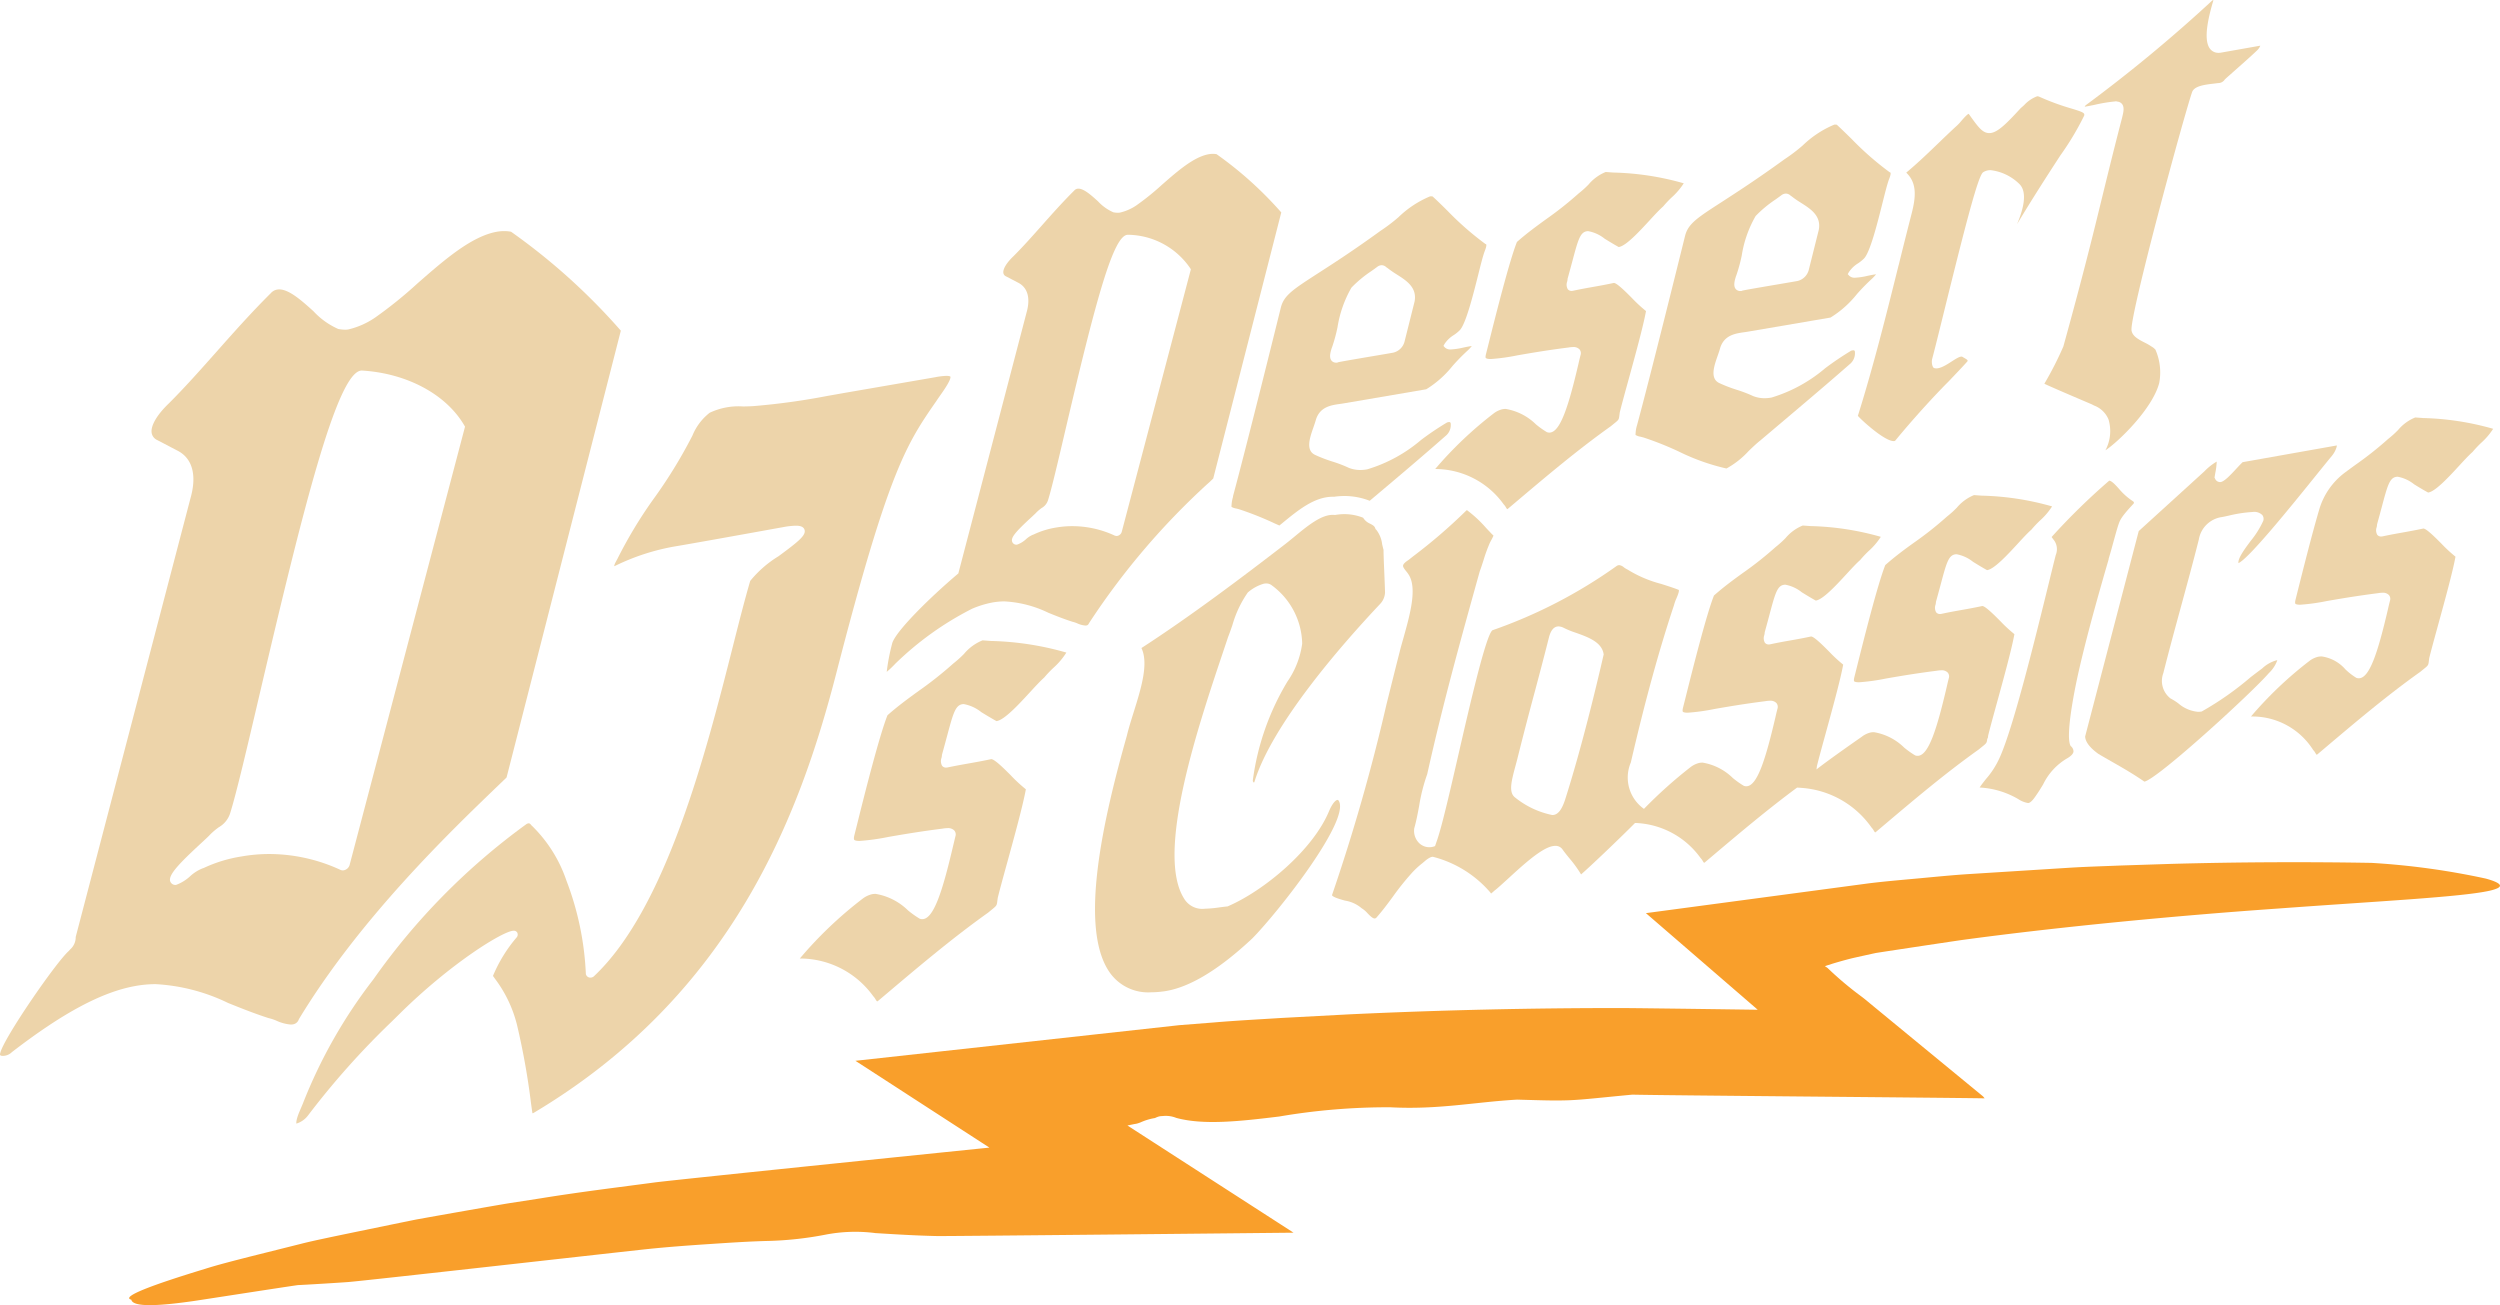 <svg id="Group_37580" data-name="Group 37580" xmlns="http://www.w3.org/2000/svg" xmlns:xlink="http://www.w3.org/1999/xlink" width="181.969" height="94.987" viewBox="0 0 181.969 94.987">
  <defs>
    <clipPath id="clip-path">
      <rect id="Rectangle_12750" data-name="Rectangle 12750" width="181.969" height="94.987" fill="none"/>
    </clipPath>
  </defs>
  <g id="Group_37579" data-name="Group 37579" clip-path="url(#clip-path)">
    <path id="Path_31320" data-name="Path 31320" d="M22.483,180.839c-.8-.2,1.437-1.054,5.352-2.243.976-.311,2.068-.583,3.239-.886l3.744-.937c.657-.169,1.334-.31,2.024-.458s6.1-1.265,6.475-1.333c1.487-.268,5.988-1.064,6.735-1.179l2.226-.345c2.943-.478,5.794-.819,8.358-1.164,2.568-.308,24.3-2.527,24.3-2.527l-9.724-6.3a.212.212,0,0,1-.027-.019l23.578-2.594,2.475-.194c1.65-.141,3.3-.225,4.952-.33l4.953-.264q9.907-.464,19.811-.457c1.65.006,9.906.124,9.906.124l-8.13-7.024c-.012-.007-.008-.01,0-.01l16.211-2.167c1.223-.151,2.447-.252,3.67-.365s2.446-.238,3.669-.313l7.333-.462c1.222-.075,2.442-.107,3.663-.158l3.66-.118q7.317-.2,14.612-.073a54.164,54.164,0,0,1,8.31,1.143c.658.181.994.348,1.025.495s-.252.273-.763.391c-2.062.458-8.065.756-15.359,1.292-7.294.509-15.869,1.318-23.065,2.295-1.795.264-5.885.882-6.265.947-.213.046-1.34.294-1.668.369-.615.152-1.075.289-1.417.391l-.428.136-.155.053c-.023,0,0,.016.021.028l.149.1a24.625,24.625,0,0,0,2.117,1.817l.568.43c.967.8,8.64,7.108,8.64,7.108a.179.179,0,0,1,.019.022l.1.121c-2.545-.048-24.089-.22-25.634-.27-2.349.219-3.523.364-4.574.407s-1.977.007-3.826-.044c-3.165.185-5.734.743-9.236.557a46.876,46.876,0,0,0-8.074.672c-2.8.34-5.49.65-7.5.1a2.033,2.033,0,0,0-.941-.138l-.14.009-.072.006-.032.005a.986.986,0,0,0-.118.029,1.6,1.6,0,0,0-.241.1,4.161,4.161,0,0,0-1.06.32c-.075.028-.147.054-.221.075a1.049,1.049,0,0,1-.114.027l-.1.016c-.053.008-.473.1-.493.1h-.017c.006.007.042.031.061.045.043.032,12.029,7.762,12.029,7.762-1.748.019-25.155.26-25.923.246-1.536-.032-3.043-.125-4.51-.216a11.432,11.432,0,0,0-3.658.118,25.14,25.14,0,0,1-4.07.451c-1.421.032-2.876.131-4.357.229s-2.989.207-4.5.364-20.5,2.3-21.782,2.4c-.642.05-3.093.2-3.674.224-1.033.144-6.887,1.056-7.506,1.147-2.471.36-4.473.494-4.614-.072" transform="translate(-12.919 -86.235)" fill="#f99f2b"/>
    <path id="Path_31321" data-name="Path 31321" d="M21.745,97.319c4.429-7.328,11.011-13.654,14.548-17.053l.579-.558,8.317-32.522a45.486,45.486,0,0,0-7.99-7.2,2.6,2.6,0,0,0-.513-.046,3.063,3.063,0,0,0-.515.045c-1.864.331-3.856,2.075-5.782,3.76a31.112,31.112,0,0,1-3.077,2.483,5.793,5.793,0,0,1-1.953.868,1.43,1.43,0,0,1-.239.021,3.143,3.143,0,0,1-.5-.053,5.5,5.5,0,0,1-1.812-1.3c-.824-.742-1.757-1.583-2.486-1.581a.874.874,0,0,0-.148.013.792.792,0,0,0-.459.258c-1.419,1.41-2.723,2.878-3.983,4.3-1.18,1.329-2.294,2.583-3.444,3.729-.853.815-1.321,1.612-1.252,2.13a.7.7,0,0,0,.409.537l1.437.751c1.118.547,1.466,1.787.981,3.489L5.51,91.319a1.172,1.172,0,0,1-.409.91l-.08.093L5,92.344c-.95.847-4.767,6.394-4.982,7.429a.2.2,0,0,0-.007.146.279.279,0,0,0,.2.054.945.945,0,0,0,.649-.267l.015-.018L.9,99.674c3.681-2.835,6.528-4.357,8.962-4.789a8.413,8.413,0,0,1,1.458-.134,13.762,13.762,0,0,1,5.28,1.37c.912.367,1.854.747,2.941,1.1a3.262,3.262,0,0,1,.585.193,3.056,3.056,0,0,0,1.039.278.953.953,0,0,0,.159-.013.538.538,0,0,0,.425-.359M19.564,85.28a11.642,11.642,0,0,0-1.988.178,10.177,10.177,0,0,0-2.753.841l-.018.009-.019,0a2.929,2.929,0,0,0-.95.593,3.065,3.065,0,0,1-.994.617l-.042.012h-.043a.394.394,0,0,1-.368-.262c-.15-.456.618-1.269,2.284-2.807.286-.264.532-.492.614-.588a4.892,4.892,0,0,1,.636-.54,1.8,1.8,0,0,0,.826-1.012c.456-1.45,1.243-4.807,2.153-8.695C22.025,60.3,24.554,50.1,26.33,50.089h.015c3.276.2,6.134,1.732,7.457,4.005l.046.079L25.461,86.026a.553.553,0,0,1-.5.447.479.479,0,0,1-.165-.032,12.394,12.394,0,0,0-5.232-1.161" transform="translate(0 -23.118)" fill="#edd4aa"/>
    <path id="Path_31322" data-name="Path 31322" d="M97.8,66.746c.129-.186.261-.376.4-.574.641-.917.62-1.126.6-1.167,0,0-.04-.055-.295-.054a5.037,5.037,0,0,0-.82.1L91.037,66.2c-.416.074-.787.142-1.133.2a50.3,50.3,0,0,1-5.3.74c-.277.026-.572.032-.884.038a4.917,4.917,0,0,0-2.442.459A4.052,4.052,0,0,0,80.023,69.3l-.033.064a35.133,35.133,0,0,1-2.866,4.644,32.7,32.7,0,0,0-2.549,4.241l-.156.293a.759.759,0,0,0-.09.265c.028-.01.063-.026.088-.037a16.235,16.235,0,0,1,4.3-1.4c1.2-.2,3.725-.655,5.751-1.02.879-.159,1.658-.3,2.182-.393a5.418,5.418,0,0,1,.9-.1c.147,0,.537,0,.632.29.131.4-.418.848-1.9,1.938a8.039,8.039,0,0,0-2.051,1.791c-.383,1.3-.793,2.911-1.267,4.783-1.92,7.575-4.82,19.023-10.108,23.992a.377.377,0,0,1-.258.1.332.332,0,0,1-.318-.22l-.014-.037v-.039a21.558,21.558,0,0,0-1.418-6.78,10.092,10.092,0,0,0-2.47-3.941l-.07-.064-.012-.016c-.1-.136-.168-.136-.191-.136a.4.4,0,0,0-.2.086,48.186,48.186,0,0,0-11.1,11.27,36.54,36.54,0,0,0-5.138,9.049l-.231.544c-.308.725-.234.9-.239.909h0a1.664,1.664,0,0,0,.853-.6,58.561,58.561,0,0,1,6.1-6.839l.561-.553c3.734-3.688,7.553-6.045,8.3-6.047a.283.283,0,0,1,.263.137.32.32,0,0,1-.04.345,10.492,10.492,0,0,0-1.728,2.808c.045.066.1.136.15.212a9.293,9.293,0,0,1,1.609,3.393,52.769,52.769,0,0,1,1.01,5.66c.039.283.071.523.1.709,0,.01,0,.019.027.019a.106.106,0,0,0,.054-.017C82.9,110,87.816,96.986,90.491,86.615c3.823-14.841,5.137-16.734,7.313-19.868" transform="translate(-29.624 -37.592)" fill="#edd4aa"/>
    <path id="Path_31323" data-name="Path 31323" d="M212.907,55.8a2.538,2.538,0,0,0-.117.745.972.972,0,0,0,.35.122c.065.015.136.033.222.058a23.1,23.1,0,0,1,2.577,1.028c.114.052.225.1.338.15.074-.059.145-.12.219-.179,1.156-.948,2.331-1.911,3.663-1.915h.108a5.434,5.434,0,0,1,.735-.054,5.048,5.048,0,0,1,1.849.348c1.891-1.593,3.682-3.1,5.508-4.708a1.022,1.022,0,0,0,.385-.942.105.105,0,0,0-.117-.08.45.45,0,0,0-.16.037,21.221,21.221,0,0,0-1.88,1.267,10.83,10.83,0,0,1-3.906,2.134,2.7,2.7,0,0,1-.508.051,2.291,2.291,0,0,1-.837-.154,9.4,9.4,0,0,0-1.2-.461,10.343,10.343,0,0,1-1.249-.479c-.717-.321-.4-1.251-.136-2,.071-.206.139-.4.191-.591.3-.914,1.092-1.031,1.732-1.122.1-.013.2-.028.292-.044l6-1.025a7.415,7.415,0,0,0,1.916-1.7,14.731,14.731,0,0,1,1.1-1.123,3.18,3.18,0,0,0,.3-.323c-.064.006-.144.019-.24.035-.12.022-.252.05-.385.078a5.123,5.123,0,0,1-.9.135.58.58,0,0,1-.431-.14l-.107-.117.077-.142a2.162,2.162,0,0,1,.674-.648,2.738,2.738,0,0,0,.409-.327c.449-.4.994-2.571,1.357-4.012.187-.751.35-1.4.48-1.755.043-.108.157-.4.117-.5,0-.006-.006-.016-.037-.028l-.025-.009-.021-.016a21.86,21.86,0,0,1-2.738-2.4c-.348-.344-.707-.7-1.08-1.04a.62.62,0,0,0-.12-.012.33.33,0,0,0-.077.006,7.4,7.4,0,0,0-2.291,1.514,12.633,12.633,0,0,1-1.319,1c-2,1.452-3.476,2.4-4.552,3.093-1.793,1.159-2.464,1.592-2.688,2.475-.252,1.019-2.488,10.059-3.488,13.756m7.206-10.837a11.593,11.593,0,0,0,.406-1.487,8.381,8.381,0,0,1,1.012-2.873,8.7,8.7,0,0,1,1.443-1.2c.151-.105.3-.213.449-.324a.544.544,0,0,1,.31-.109.5.5,0,0,1,.335.144l.049.037.025.012.018.015a7.682,7.682,0,0,0,.668.463c.7.444,1.492.946,1.3,1.968l-.735,2.933a1.115,1.115,0,0,1-.821.793c-.369.066-.9.157-1.464.251-1.027.175-2.436.414-2.568.454l-.04.022h-.083a.415.415,0,0,1-.348-.162c-.166-.227-.077-.578.04-.938" transform="translate(-123.153 -19.652)" fill="#edd4aa"/>
    <path id="Path_31324" data-name="Path 31324" d="M251.709,43.251c.013.017.078.072.353.071a14.671,14.671,0,0,0,1.946-.27c.911-.158,2.158-.374,3.7-.568a1.929,1.929,0,0,1,.33-.033.6.6,0,0,1,.481.169.43.43,0,0,1,.087.369c-.04.148-.1.393-.169.7-.72,3.078-1.325,4.985-2.111,4.988a.5.5,0,0,1-.156-.024l-.02-.006-.018-.01a6.338,6.338,0,0,1-.789-.563,4.1,4.1,0,0,0-2.2-1.12,1.392,1.392,0,0,0-.231.021,1.677,1.677,0,0,0-.647.31,27.954,27.954,0,0,0-4.251,4.042A6.147,6.147,0,0,1,253,53.9a1.035,1.035,0,0,1,.153.206.831.831,0,0,0,.1.144.307.307,0,0,0,.082-.053l.541-.457c2.224-1.88,4.524-3.823,6.913-5.521l.218-.178c.375-.3.375-.3.414-.63l.025-.193c.12-.5.358-1.366.633-2.366.485-1.762,1.083-3.936,1.279-5.021a10.631,10.631,0,0,1-1.024-.948c-.436-.437-1.093-1.1-1.317-1.1-.586.126-1.048.208-1.495.287s-.9.16-1.485.285a.525.525,0,0,1-.094.009.348.348,0,0,1-.278-.123.66.66,0,0,1-.044-.56,1.188,1.188,0,0,0,.027-.167v-.03l.008-.029c.133-.477.245-.894.342-1.255.406-1.523.559-2.091,1.04-2.177a.631.631,0,0,1,.11-.009,2.684,2.684,0,0,1,1.2.55c.274.169.612.377,1.021.606.519-.059,1.52-1.147,2.257-1.948.363-.394.706-.767.975-1a7.916,7.916,0,0,1,.62-.658,5.014,5.014,0,0,0,.884-1.032,20.248,20.248,0,0,0-5.124-.784l-.557-.04a3.2,3.2,0,0,0-1.251.914,7.291,7.291,0,0,1-.723.65,25.644,25.644,0,0,1-2.372,1.879c-.694.505-1.412,1.027-2.115,1.65-.561,1.406-1.581,5.485-2.075,7.457l-.179.711c-.053.213-.021.277-.01.291" transform="translate(-143.549 -17.189)" fill="#edd4aa"/>
    <path id="Path_31325" data-name="Path 31325" d="M282.641,44.134a.977.977,0,0,0,.351.121l.219.057a23.116,23.116,0,0,1,2.578,1.028,15.646,15.646,0,0,0,3.455,1.228,6.231,6.231,0,0,0,1.606-1.262c.3-.291.59-.566.854-.774l1-.846c1.89-1.6,3.676-3.1,5.5-4.7a1.023,1.023,0,0,0,.386-.941.1.1,0,0,0-.116-.08.5.5,0,0,0-.163.035,22.041,22.041,0,0,0-1.879,1.269,10.871,10.871,0,0,1-3.907,2.135,2.891,2.891,0,0,1-.5.048,2.257,2.257,0,0,1-.837-.155,9.955,9.955,0,0,0-1.2-.46,10.336,10.336,0,0,1-1.247-.479c-.719-.321-.4-1.249-.137-1.995.072-.207.14-.4.19-.59.3-.917,1.1-1.031,1.733-1.123.1-.014.2-.028.293-.045l6-1.024a7.436,7.436,0,0,0,1.915-1.7,14.526,14.526,0,0,1,1.1-1.125,3.329,3.329,0,0,0,.3-.322c-.064.005-.144.017-.241.034-.12.021-.251.049-.383.077a5.072,5.072,0,0,1-.9.136.57.57,0,0,1-.428-.141l-.111-.118.08-.142a2.154,2.154,0,0,1,.674-.647,2.946,2.946,0,0,0,.407-.327c.449-.4.995-2.574,1.356-4.014.189-.751.351-1.4.48-1.753.044-.11.159-.4.117-.5,0,0-.006-.015-.036-.027L301.12,25l-.022-.015a21.859,21.859,0,0,1-2.74-2.4c-.347-.341-.706-.692-1.077-1.037a.554.554,0,0,0-.119-.013.432.432,0,0,0-.077.007,7.421,7.421,0,0,0-2.293,1.516,12.429,12.429,0,0,1-1.32,1c-2,1.452-3.475,2.4-4.551,3.1-1.794,1.157-2.465,1.59-2.688,2.473-.413,1.669-2.521,10.176-3.489,13.757a2.5,2.5,0,0,0-.117.746m7.322-11.584a11.451,11.451,0,0,0,.408-1.484,8.331,8.331,0,0,1,1.011-2.874,8.625,8.625,0,0,1,1.441-1.2c.15-.107.3-.213.451-.327a.555.555,0,0,1,.31-.108.511.511,0,0,1,.336.143.473.473,0,0,0,.049.037l.023.012.02.016a6.807,6.807,0,0,0,.668.461c.7.444,1.492.946,1.3,1.968l-.734,2.934a1.116,1.116,0,0,1-.821.793c-.367.065-.9.155-1.456.25-1.031.175-2.444.415-2.575.457l-.041.021h-.084a.415.415,0,0,1-.348-.163c-.166-.226-.075-.578.039-.939" transform="translate(-163.58 -12.467)" fill="#edd4aa"/>
    <path id="Path_31326" data-name="Path 31326" d="M324.008,28.924c-.894,3.594-1.819,7.31-2.968,10.977.316.361,1.947,1.84,2.609,1.838.086,0,.109-.029.12-.044,1.17-1.425,2.717-3.142,3.848-4.272.065-.065,1.421-1.485,1.417-1.519-.012-.106-.179-.171-.376-.294-.31-.193-1.441,1.025-2.067.811-.132-.045-.2-.384-.15-.639.166-.611.487-1.912.859-3.419,1.648-6.673,2.492-9.9,2.849-10.187a.986.986,0,0,1,.561-.158A3.583,3.583,0,0,1,332.8,23.03c.587.586.309,1.782-.175,2.92,1.211-2.015,2.314-3.714,3.15-5a20.46,20.46,0,0,0,1.737-2.9c.044-.186-.024-.245-.9-.51a17.731,17.731,0,0,1-2.378-.873l-.048-.011-.023-.019a.6.6,0,0,0-.1.013,2.467,2.467,0,0,0-.922.635c-.092.083-.181.163-.245.215-1.054,1.153-1.644,1.718-2.15,1.807a.815.815,0,0,1-.137.013c-.482,0-.789-.42-1.3-1.119l-.2-.283c-.109.022-.386.34-.536.512a3.367,3.367,0,0,1-.428.441c-.4.372-.8.752-1.192,1.132-.766.736-1.557,1.5-2.392,2.195.779.749.722,1.728.374,3.049q-.469,1.83-.922,3.671" transform="translate(-185.81 -9.632)" fill="#edd4aa"/>
    <path id="Path_31327" data-name="Path 31327" d="M277.958,103.253l.025-.193c.121-.5.358-1.367.633-2.366.485-1.762,1.083-3.936,1.279-5.021a10.638,10.638,0,0,1-1.024-.948c-.436-.437-1.093-1.1-1.317-1.1-.587.126-1.05.209-1.5.288s-.9.16-1.482.285a.568.568,0,0,1-.094.009.349.349,0,0,1-.278-.123.661.661,0,0,1-.044-.56,1.14,1.14,0,0,0,.027-.167v-.03l.008-.029c.133-.478.245-.894.342-1.256.407-1.521.559-2.091,1.04-2.176a.675.675,0,0,1,.11-.01,2.692,2.692,0,0,1,1.2.551c.273.169.61.377,1.019.606.518-.059,1.52-1.147,2.257-1.948.363-.395.706-.767.974-1a7.919,7.919,0,0,1,.62-.658,4.992,4.992,0,0,0,.884-1.033,20.235,20.235,0,0,0-5.122-.783l-.559-.04a3.2,3.2,0,0,0-1.251.915,7.29,7.29,0,0,1-.722.65,25.612,25.612,0,0,1-2.372,1.879c-.7.5-1.412,1.027-2.115,1.65-.56,1.406-1.581,5.483-2.074,7.454l-.179.714c-.053.214-.021.277-.01.291s.078.072.354.071a14.763,14.763,0,0,0,1.946-.27c.911-.158,2.158-.374,3.7-.568a1.93,1.93,0,0,1,.33-.033.6.6,0,0,1,.481.169.43.43,0,0,1,.087.369c-.04.148-.1.393-.169.7-.721,3.077-1.325,4.985-2.111,4.987a.521.521,0,0,1-.156-.024l-.02-.006-.018-.01a6.331,6.331,0,0,1-.789-.562,4.1,4.1,0,0,0-2.2-1.12,1.351,1.351,0,0,0-.231.02,1.684,1.684,0,0,0-.647.31l-.152.107h0s-2.193,1.523-3.149,2.274a.137.137,0,0,1,.006-.048l.025-.193c.121-.5.359-1.369.634-2.369.484-1.76,1.082-3.933,1.278-5.018a10.566,10.566,0,0,1-1.024-.948c-.435-.436-1.094-1.1-1.316-1.1-.586.126-1.048.208-1.5.287s-.9.16-1.485.285a.565.565,0,0,1-.094.009.351.351,0,0,1-.278-.123.66.66,0,0,1-.044-.56,1.193,1.193,0,0,0,.027-.167v-.03l.008-.029c.134-.478.245-.894.341-1.256.407-1.522.559-2.091,1.04-2.176a.674.674,0,0,1,.11-.01,2.692,2.692,0,0,1,1.2.551c.273.169.61.377,1.018.605.519-.059,1.52-1.147,2.257-1.948.363-.395.706-.767.974-1a8.009,8.009,0,0,1,.62-.658,4.992,4.992,0,0,0,.884-1.033,20.237,20.237,0,0,0-5.122-.783l-.559-.04a3.2,3.2,0,0,0-1.252.914,7.224,7.224,0,0,1-.722.65,25.514,25.514,0,0,1-2.373,1.88c-.694.5-1.412,1.027-2.115,1.65-.561,1.406-1.581,5.485-2.075,7.457l-.179.711c-.053.214-.021.277-.01.291s.078.072.353.071a14.756,14.756,0,0,0,1.946-.27c.911-.158,2.159-.374,3.7-.568a1.888,1.888,0,0,1,.33-.033.6.6,0,0,1,.481.169.433.433,0,0,1,.087.37c-.04.148-.1.393-.169.7-.721,3.077-1.325,4.985-2.111,4.987a.5.5,0,0,1-.156-.024l-.019-.006-.018-.01a6.3,6.3,0,0,1-.789-.562,4.1,4.1,0,0,0-2.2-1.12,1.345,1.345,0,0,0-.231.02,1.684,1.684,0,0,0-.647.31,33.336,33.336,0,0,0-3.389,3.037,2.793,2.793,0,0,1-.956-3.377c1.022-4.423,2.052-8.178,3.144-11.454a2.892,2.892,0,0,1,.171-.479c.074-.176.224-.529.176-.627-.413-.166-.855-.3-1.282-.438a8.862,8.862,0,0,1-2.444-1.042,1.517,1.517,0,0,1-.269-.163.662.662,0,0,0-.339-.162.374.374,0,0,0-.193.065,35.837,35.837,0,0,1-9.037,4.676c-.477.352-1.677,5.577-2.472,9.034-.606,2.64-1.179,5.134-1.547,6.218-.03.089-.062.179-.093.269l-.065.188h0a1.07,1.07,0,0,1-1.149-.208,1.251,1.251,0,0,1-.371-1.032v-.031c.158-.556.26-1.1.359-1.635a12.9,12.9,0,0,1,.59-2.327c1.173-5.247,2.4-9.652,3.826-14.769.1-.265.187-.541.273-.807a11.2,11.2,0,0,1,.472-1.288l.067-.127a3.906,3.906,0,0,0,.188-.374l-.059-.057a2.793,2.793,0,0,1-.206-.212c-.1-.1-.191-.2-.285-.3a8.836,8.836,0,0,0-1.388-1.288c-.015.012-.039.031-.075.064a39.111,39.111,0,0,1-3.82,3.288l-.357.281c-.235.149-.375.291-.393.4s.1.258.22.41a2.48,2.48,0,0,1,.2.273c.614,1,.08,2.907-.391,4.587-.1.354-.2.693-.273,1-.334,1.306-.652,2.588-.967,3.852a138.6,138.6,0,0,1-3.963,13.873c.059.15.628.307.941.395a2.455,2.455,0,0,1,1.218.557,1.863,1.863,0,0,1,.428.365c.165.169.37.38.514.38a.179.179,0,0,0,.126-.054c.467-.53.843-1.042,1.207-1.536a19.115,19.115,0,0,1,1.327-1.665,6.109,6.109,0,0,1,.809-.761l.2-.168h0c.217-.189.486-.341.6-.3a8.173,8.173,0,0,1,4.124,2.555c.029.035.054.068.076.1l.01.013c.076-.057.193-.163.255-.218.229-.173.581-.5.989-.87,1.075-.987,2.413-2.214,3.242-2.362a1.145,1.145,0,0,1,.2-.02.607.607,0,0,1,.5.242c.158.225.332.438.517.665a8.655,8.655,0,0,1,.848,1.172c.582-.5,2.693-2.5,3.928-3.745a6.111,6.111,0,0,1,4.77,2.552,1,1,0,0,1,.153.206.822.822,0,0,0,.1.144.3.3,0,0,0,.082-.054l.541-.457c1.985-1.678,4.031-3.4,6.146-4.964.1,0,.216.01.334.02a6.807,6.807,0,0,1,5.093,2.893,1,1,0,0,1,.153.206.8.8,0,0,0,.1.144.291.291,0,0,0,.081-.054l.541-.457c2.224-1.88,4.524-3.823,6.913-5.521l.219-.178c.375-.3.375-.3.414-.631m-27.932-6.077c-.538,2.344-1.618,6.831-2.807,10.557-.17.5-.425,1.075-.891,1.091h-.045a6.329,6.329,0,0,1-2.677-1.259c-.511-.369-.3-1.174.03-2.393l.1-.377c.508-2.029.9-3.52,1.289-4.963.338-1.272.658-2.473,1.04-3.989.06-.2.218-.744.682-.746a.888.888,0,0,1,.372.1,6.225,6.225,0,0,0,.869.355c.89.316,1.9.675,2.041,1.545l.007.043Z" transform="translate(-133.271 -49.514)" fill="#edd4aa"/>
    <path id="Path_31328" data-name="Path 31328" d="M351.46,88.78l.179-.612c.052-.191.11-.4.169-.616.144-.52.292-1.056.382-1.315.114-.326.225-.573,1.07-1.476a.176.176,0,0,0,.052-.1.2.2,0,0,0-.062-.092,4.718,4.718,0,0,1-1.04-.925c-.252-.279-.517-.567-.7-.582a47.784,47.784,0,0,0-4.192,4.1c.034.055.074.1.111.16a1.1,1.1,0,0,1,.191,1.147c-.139.545-.311,1.247-.508,2.053-.969,3.946-2.587,10.552-3.593,12.739a6.218,6.218,0,0,1-.984,1.523c-.157.2-.357.45-.455.613a6.2,6.2,0,0,1,2.808.843,1.856,1.856,0,0,0,.7.284.229.229,0,0,0,.049,0c.138-.025.323-.207.548-.549.187-.265.353-.536.513-.8a4.438,4.438,0,0,1,1.8-1.931c.255-.155.4-.318.412-.472a.51.51,0,0,0-.181-.375l-.031-.027-.016-.037c-.317-.657.157-3.436.658-5.615.671-2.909,1.621-6.181,2.131-7.939" transform="translate(-197.985 -48.076)" fill="#edd4aa"/>
    <path id="Path_31329" data-name="Path 31329" d="M358.417,7.374a.515.515,0,0,1,.175.024.471.471,0,0,1,.329.177c.185.239.089.621.016.926l-.021.089c-.56,2.149-.987,3.891-1.4,5.575-.7,2.878-1.433,5.855-2.866,11.039l-.006.019-.006.015a24.944,24.944,0,0,1-1.375,2.693c.341.171,2.2.968,3.454,1.5l.169.088a1.833,1.833,0,0,1,1.046,1.009,2.965,2.965,0,0,1-.225,2.249c.907-.584,3.427-3.013,3.916-4.9a4.126,4.126,0,0,0-.274-2.423.3.3,0,0,0-.089-.083.006.006,0,0,0,.006-.006,1.4,1.4,0,0,0-.19-.135,1.084,1.084,0,0,1-.1-.064,4.1,4.1,0,0,0-.418-.233c-.428-.22-.873-.449-.947-.864-.19-.919,3.756-15.459,4.4-17.349.148-.465.935-.556,1.569-.632.129-.013.243-.029.329-.041h.037a.569.569,0,0,0,.449-.26c.083-.083.317-.287.637-.571.511-.451,1.208-1.065,1.692-1.525a1.027,1.027,0,0,0,.258-.367l-2.823.5a.982.982,0,0,1-.206.022.763.763,0,0,1-.643-.309c-.492-.669-.111-2.278.261-3.529a.629.629,0,0,0-.08.022,108.4,108.4,0,0,1-9.221,7.632.345.345,0,0,0-.071.108c.219-.037.465-.088.714-.138a11.6,11.6,0,0,1,1.513-.251" transform="translate(-204.459)" fill="#edd4aa"/>
    <path id="Path_31330" data-name="Path 31330" d="M373.728,93.51a2.4,2.4,0,0,0,.583-.906.421.421,0,0,0-.075.008,2.492,2.492,0,0,0-1.029.591c-.136.1-.439.328-.822.621a22.273,22.273,0,0,1-3.576,2.509,1.526,1.526,0,0,1-.261.024,2.523,2.523,0,0,1-1.436-.611,4.209,4.209,0,0,0-.549-.35l-.018-.008-.016-.012a1.613,1.613,0,0,1-.514-1.836c.41-1.627.86-3.276,1.294-4.87s.882-3.231,1.291-4.858a1.98,1.98,0,0,1,1.683-1.632c.128-.023.3-.059.482-.1a9.745,9.745,0,0,1,1.757-.269.833.833,0,0,1,.7.225.458.458,0,0,1,.067.42,6.758,6.758,0,0,1-.926,1.476c-.42.564-.934,1.257-.879,1.6.745-.314,3.844-4.152,5.535-6.247.471-.584.907-1.123,1.266-1.559a1.808,1.808,0,0,0,.35-.666v-.031a.6.6,0,0,0,.016-.062l-6.861,1.218c-.1.09-.274.275-.441.455-.527.569-.893.946-1.166.994l-.04,0h-.019a.4.4,0,0,1-.346-.258l-.037-.067.054-.32a5.185,5.185,0,0,0,.106-.846,4.2,4.2,0,0,0-.9.713l-4.776,4.346-3.9,14.948c.021.586.745,1.11.968,1.272.312.185.627.365.943.546.8.455,1.618.927,2.4,1.469.932-.161,7.89-6.519,9.088-7.93" transform="translate(-208.552 -44.545)" fill="#edd4aa"/>
    <path id="Path_31331" data-name="Path 31331" d="M401.484,72.177l-.559-.04a3.193,3.193,0,0,0-1.251.915,7.388,7.388,0,0,1-.722.65,25.536,25.536,0,0,1-2.377,1.882c-.263.192-.527.383-.79.581a5.174,5.174,0,0,0-1.844,2.656c-.546,1.849-1.2,4.473-1.556,5.884l-.175.7c-.053.214-.021.276-.009.291s.077.072.353.071a14.678,14.678,0,0,0,1.946-.27c.911-.158,2.158-.373,3.7-.568a1.97,1.97,0,0,1,.33-.033.6.6,0,0,1,.481.169.431.431,0,0,1,.087.37c-.04.148-.1.393-.169.7-.721,3.077-1.325,4.984-2.111,4.987a.511.511,0,0,1-.156-.024l-.019-.006-.018-.01a4.531,4.531,0,0,1-.783-.609,2.81,2.81,0,0,0-1.73-.942,1.455,1.455,0,0,0-.248.022,1.687,1.687,0,0,0-.647.31,27.949,27.949,0,0,0-4.25,4.041,5.232,5.232,0,0,1,4.528,2.436.988.988,0,0,1,.153.206.815.815,0,0,0,.1.144.3.3,0,0,0,.082-.054l.541-.457c2.224-1.88,4.524-3.823,6.913-5.521l.218-.178c.376-.3.376-.3.415-.63l.025-.193c.121-.5.359-1.368.634-2.369.484-1.76,1.082-3.933,1.278-5.018a10.532,10.532,0,0,1-1.024-.949c-.435-.436-1.093-1.1-1.316-1.1-.585.126-1.047.208-1.494.288s-.9.16-1.486.285a.562.562,0,0,1-.094.009.348.348,0,0,1-.278-.123.659.659,0,0,1-.044-.56,1.2,1.2,0,0,0,.026-.167v-.03l.008-.029c.134-.479.246-.9.342-1.259.406-1.52.558-2.088,1.039-2.174a.594.594,0,0,1,.11-.01,2.683,2.683,0,0,1,1.2.551c.273.168.61.377,1.018.6.519-.059,1.521-1.148,2.258-1.949.363-.394.706-.767.973-1a8.06,8.06,0,0,1,.62-.658,5,5,0,0,0,.884-1.032,20.218,20.218,0,0,0-5.122-.784" transform="translate(-225.125 -41.751)" fill="#edd4aa"/>
    <path id="Path_31332" data-name="Path 31332" d="M151.515,110.652a3.414,3.414,0,0,0-1.349.984,7.843,7.843,0,0,1-.771.693,27.365,27.365,0,0,1-2.535,2.008c-.744.541-1.513,1.1-2.266,1.768-.6,1.5-1.7,5.878-2.224,7.992l-.188.75c-.057.228-.024.3-.007.324s.1.082.39.081a15.75,15.75,0,0,0,2.084-.289c.974-.168,2.308-.4,3.961-.607a2.09,2.09,0,0,1,.35-.035.626.626,0,0,1,.5.175.443.443,0,0,1,.09.381c-.043.159-.1.421-.181.749-.769,3.283-1.412,5.319-2.243,5.321a.529.529,0,0,1-.161-.025l-.02-.006-.018-.01a6.714,6.714,0,0,1-.842-.6,4.394,4.394,0,0,0-2.358-1.2,1.484,1.484,0,0,0-.25.022,1.817,1.817,0,0,0-.7.334,29.283,29.283,0,0,0-4.564,4.349,6.564,6.564,0,0,1,5.344,2.744,1.055,1.055,0,0,1,.161.217.731.731,0,0,0,.12.163.28.28,0,0,0,.1-.063l.556-.469c2.386-2.017,4.853-4.1,7.417-5.925l.233-.19c.406-.33.406-.33.448-.684l.027-.2c.129-.54.384-1.466.679-2.538.519-1.886,1.16-4.215,1.368-5.372a11.137,11.137,0,0,1-1.1-1.019c-.467-.468-1.174-1.176-1.422-1.177-.627.135-1.121.222-1.6.307s-.963.171-1.587.3a.563.563,0,0,1-.1.009.352.352,0,0,1-.285-.126.693.693,0,0,1-.044-.586,1.231,1.231,0,0,0,.029-.182v-.03l.008-.029c.143-.511.262-.957.366-1.343.433-1.62.6-2.226,1.1-2.316a.65.65,0,0,1,.115-.01,2.863,2.863,0,0,1,1.278.587c.294.182.656.4,1.1.651.56-.058,1.638-1.229,2.43-2.09.388-.422.755-.821,1.041-1.074a8.589,8.589,0,0,1,.663-.7,5.221,5.221,0,0,0,.956-1.124,21.562,21.562,0,0,0-5.494-.845Z" transform="translate(-79.996 -64.043)" fill="#edd4aa"/>
    <path id="Path_31333" data-name="Path 31333" d="M176.657,50.54l.333-.32,4.953-19.368a27.071,27.071,0,0,0-4.711-4.24,1.542,1.542,0,0,0-.273-.023,1.77,1.77,0,0,0-.291.025c-1.09.194-2.271,1.227-3.413,2.227a18.788,18.788,0,0,1-1.85,1.492,3.527,3.527,0,0,1-1.2.53.929.929,0,0,1-.16.014,1.933,1.933,0,0,1-.323-.034,3.316,3.316,0,0,1-1.12-.8c-.48-.433-1.024-.923-1.426-.922a.394.394,0,0,0-.3.135c-.846.841-1.624,1.716-2.377,2.564-.706.795-1.373,1.546-2.064,2.234-.489.468-.759.915-.722,1.2a.326.326,0,0,0,.2.254l.856.447c.711.348.936,1.127.633,2.187L158.437,57.13c-2.057,1.733-4.661,4.3-4.826,5.135a14.627,14.627,0,0,0-.387,2.029,6.962,6.962,0,0,0,.618-.587,22.689,22.689,0,0,1,5.6-4.01,7.129,7.129,0,0,1,1.468-.452,5.119,5.119,0,0,1,.886-.081,8.3,8.3,0,0,1,3.189.826c.542.219,1.1.444,1.747.653a2.046,2.046,0,0,1,.359.119,1.768,1.768,0,0,0,.59.16.446.446,0,0,0,.079-.006c.076-.013.133-.044.193-.173a53.034,53.034,0,0,1,8.7-10.206m-6.7,3.863a.391.391,0,0,1-.136-.027,7.318,7.318,0,0,0-3.09-.685,6.849,6.849,0,0,0-1.172.1,5.977,5.977,0,0,0-1.622.5l-.018.009-.02.005a1.694,1.694,0,0,0-.535.338,1.9,1.9,0,0,1-.626.385l-.042.012h-.043a.323.323,0,0,1-.294-.218c-.1-.294.2-.674,1.388-1.769.162-.15.316-.291.365-.349a3,3,0,0,1,.391-.332,1,1,0,0,0,.463-.56c.272-.864.74-2.867,1.284-5.187,2.243-9.58,3.492-14.14,4.527-14.143h.014a5.566,5.566,0,0,1,4.529,2.437l.046.079-5.024,19.08a.418.418,0,0,1-.385.33" transform="translate(-88.682 -15.39)" fill="#edd4aa"/>
    <path id="Path_31334" data-name="Path 31334" d="M206.943,109.692c-.022-.03-.033-.036-.044-.037a.227.227,0,0,0-.037,0c-.043.008-.274.082-.581.773-1.15,2.836-4.729,5.826-7.383,6.969l-.032.013h-.035c-.168.016-.344.04-.521.063a8.684,8.684,0,0,1-1.075.1,1.541,1.541,0,0,1-1.521-.735c-2.086-3.286,1-12.49,2.848-17.989l.351-1.048c.11-.275.209-.564.315-.871a7.957,7.957,0,0,1,1.113-2.361l.018-.024.024-.018a3.08,3.08,0,0,1,1.135-.612.955.955,0,0,1,.17-.016.649.649,0,0,1,.42.146,5.392,5.392,0,0,1,2.2,4.233,6.313,6.313,0,0,1-1.072,2.757,18.683,18.683,0,0,0-2.522,7.2.174.174,0,0,0,.085.159.14.14,0,0,0,.037-.067c1.3-4.187,6.292-9.909,9.149-12.941a1.291,1.291,0,0,0,.353-.826c-.01-.4-.032-.936-.054-1.457-.029-.692-.057-1.347-.054-1.646-.035-.128-.066-.264-.1-.4a2.116,2.116,0,0,0-.436-1.075l-.047-.04-.02-.059c-.052-.158-.176-.23-.372-.333a1.09,1.09,0,0,1-.51-.435,3.687,3.687,0,0,0-1.374-.262,3.819,3.819,0,0,0-.648.058l-.03,0h-.031a1.273,1.273,0,0,0-.133-.006c-.86,0-1.847.813-2.8,1.6-.27.222-.55.451-.817.653-2.923,2.251-6.735,5.132-10.3,7.438h-.006c.543,1.13-.024,2.947-.572,4.7-.189.607-.368,1.179-.492,1.7-1.665,5.9-3.6,14.121-1.157,17.337a3.422,3.422,0,0,0,2.942,1.323h0a6.506,6.506,0,0,0,.768-.05c1.841-.2,4.063-1.505,6.6-3.888,1.891-1.928,7.259-8.745,6.243-10.045" transform="translate(-109.525 -51.43)" fill="#edd4aa"/>
  </g>
</svg>
